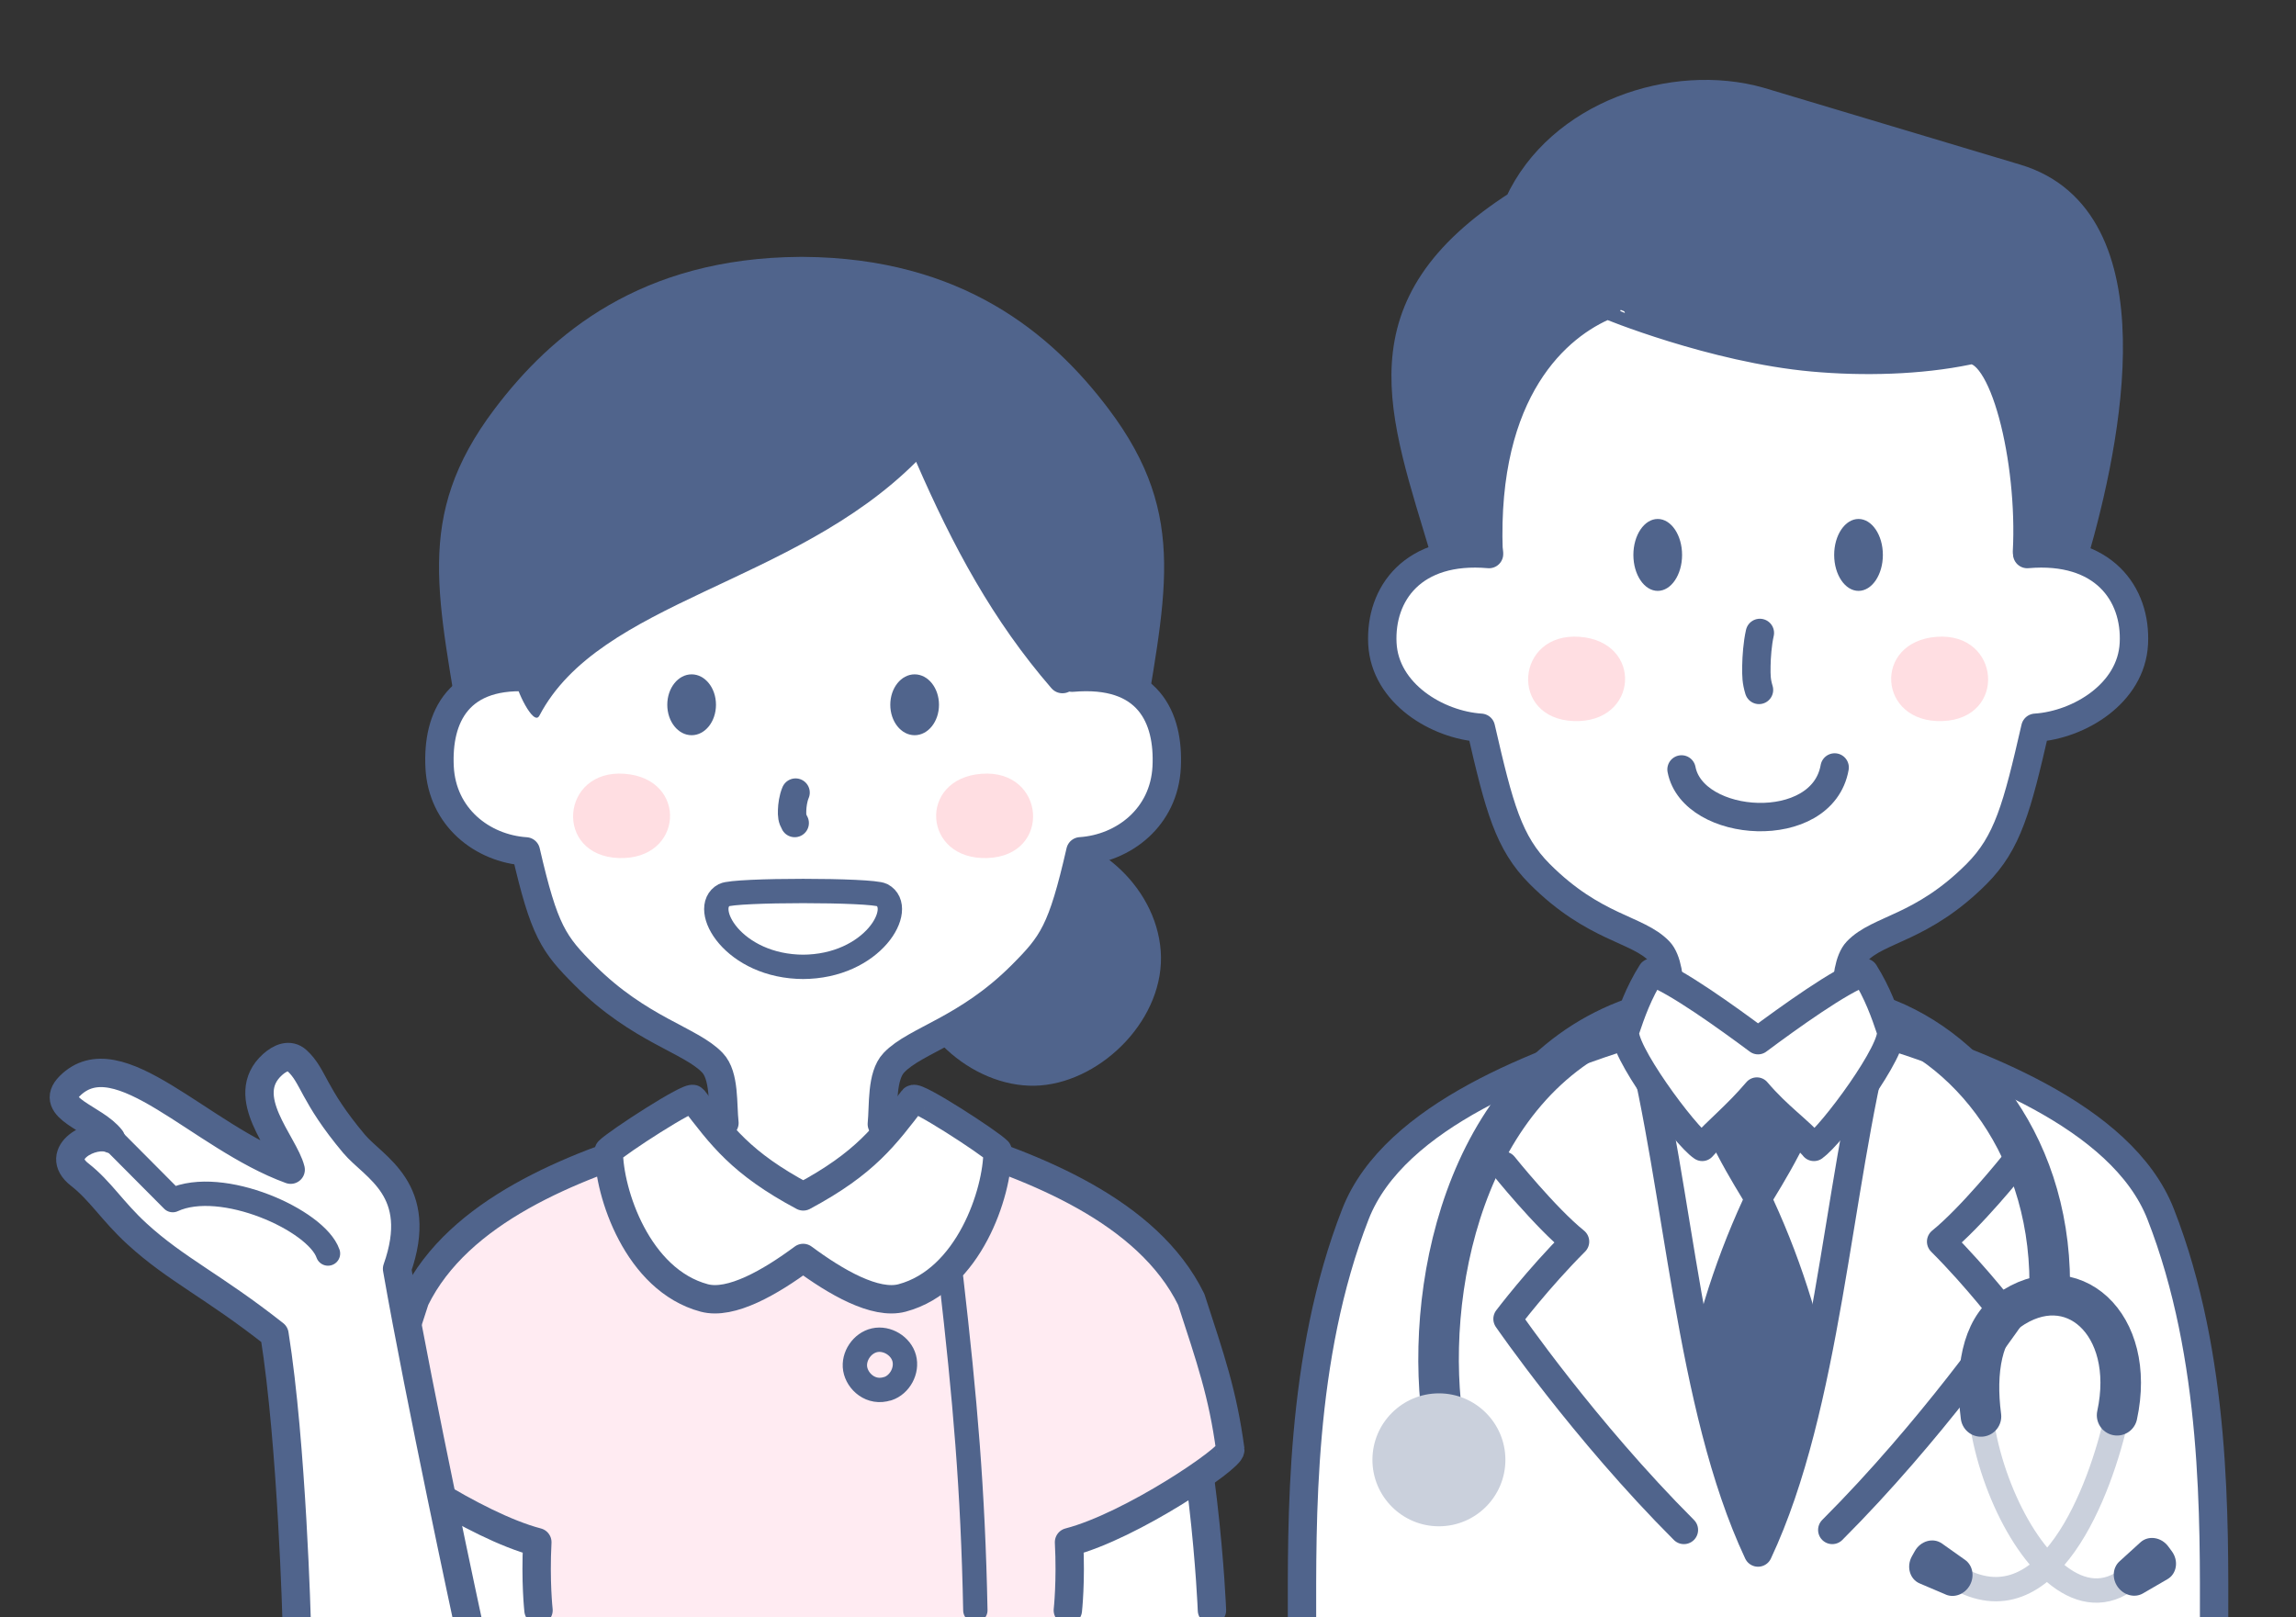 <svg xmlns="http://www.w3.org/2000/svg" xmlns:xlink="http://www.w3.org/1999/xlink" id="_&#x30EC;&#x30A4;&#x30E4;&#x30FC;_2" viewBox="0 0 290.44 204.6"><rect x="0" y="0" width="290.44" height="204.6" fill="#333333" stroke="none"/><defs><clipPath id="clippath"><rect width="290.44" height="204.6" style="fill:none;"></rect></clipPath></defs><g id="_&#x6587;&#x5B57;"><g style="clip-path:url(#clippath);"><rect x="97.52" y="41.5" width="15.39" height="79.01" style="fill:#fff;"></rect><rect x="97.52" y="41.5" width="15.39" height="79.01" style="fill:none; stroke:#50648c; stroke-linecap:round; stroke-linejoin:round; stroke-width:3.59px;"></rect><path d="m185.19,143.65c4.12-2.08,14.64-7.16,19.34-9.42.17-.08.32-.13.46-.16,1.19-.69,2.66-1.49,4.52-2.5,1.96-1.06,2.35-9.13.38-11.21-2.73-2.88-8.19-2.85-15.11-9.77-3.96-3.97-5.13-8.4-7.45-18.51-5.53-.36-12.13-4.34-12.46-10.65-.32-6.31,3.87-12.17,13.49-11.33-1.68-12.75-.15-30.91,2.08-35.77h63.92c2.23,4.86,3.75,23.02,2.08,35.77,9.62-.84,13.82,5.03,13.49,11.33-.32,6.31-6.93,10.29-12.46,10.65-2.32,10.11-3.49,14.55-7.45,18.51-6.92,6.92-12.38,6.89-15.11,9.77-1.97,2.07-1.61,10.19.38,11.21,2.12,1.08,3.76,1.93,5.02,2.68,4.72,2.27,15.19,7.33,19.3,9.4,0,0-5.25,16.93-37.43,16.93s-36.99-16.93-36.99-16.93" style="fill:#fff;"></path><path d="m185.19,143.65c4.12-2.08,14.64-7.16,19.34-9.42.17-.08.32-.13.46-.16,1.19-.69,2.66-1.49,4.52-2.5,1.96-1.06,2.35-9.13.38-11.21-2.73-2.88-8.19-2.85-15.11-9.77-3.96-3.97-5.13-8.4-7.45-18.51-5.53-.36-12.13-4.34-12.46-10.65-.32-6.31,3.87-12.17,13.49-11.33-1.68-12.75-.15-30.91,2.08-35.77h63.92c2.23,4.86,3.75,23.02,2.08,35.77,9.62-.84,13.82,5.03,13.49,11.33-.32,6.31-6.93,10.29-12.46,10.65-2.32,10.11-3.49,14.55-7.45,18.51-6.92,6.92-12.38,6.89-15.11,9.77-1.97,2.07-1.61,10.19.38,11.21,2.12,1.08,3.76,1.93,5.02,2.68,4.72,2.27,15.19,7.33,19.3,9.4,0,0-5.25,16.93-37.43,16.93s-36.99-16.93-36.99-16.93Z" style="fill:none; stroke:#50648c; stroke-linecap:round; stroke-linejoin:round; stroke-width:3.59px;"></path><path d="m199.07,91.23c-8.22-.3-7.36-11.26.74-10.66,8.11.6,7.47,10.96-.74,10.66" style="fill:#ffdee2;"></path><path d="m245.73,91.23c8.22-.3,7.36-11.26-.74-10.66-8.11.6-7.47,10.96.74,10.66" style="fill:#ffdee2;"></path><path d="m206.62,70.21c0-2.51,1.38-4.55,3.08-4.55s3.08,2.04,3.08,4.55-1.38,4.55-3.08,4.55-3.08-2.04-3.08-4.55" style="fill:#50648c;"></path><path d="m232.02,70.21c0-2.51,1.38-4.55,3.08-4.55s3.08,2.04,3.08,4.55-1.38,4.55-3.08,4.55-3.08-2.04-3.08-4.55" style="fill:#50648c;"></path><path d="m222.62,80.08c-.31,1.37-.42,3.04-.44,4.17-.02,1.27,0,1.95.33,3.04" style="fill:none; stroke:#50648c; stroke-linecap:round; stroke-linejoin:round; stroke-width:3.59px;"></path><path d="m212.71,97.35c1.44,7.51,17.8,8.64,19.37-.25" style="fill:none; stroke:#50648c; stroke-linecap:round; stroke-linejoin:round; stroke-width:3.59px;"></path><path d="m248.92,44.34c4.6-.96,8.1,14.08,7.49,25.46,2.38-.12,3.78-.12,5.94.39,4.23-14.53,9.92-42.49-7.3-47.64-9.23-2.76-25.53-7.66-32.44-9.72-10.88-3.1-25.34,1.65-30.53,13.01-20.2,12.92-14.64,26.13-9.25,44.22,1.49-.31,4.11-.45,5.47-.27-.74-20.51,8.68-28.65,15.05-31.24-.02.04,13.45,5.54,25.96,6.67,6.4.58,13.54.4,19.61-.86" style="fill:#50648c;"></path><path d="m248.92,44.34c4.6-.96,8.1,14.08,7.49,25.46,2.38-.12,3.78-.12,5.94.39,4.23-14.53,9.92-42.49-7.3-47.64-9.23-2.76-25.53-7.66-32.44-9.72-10.88-3.1-25.34,1.65-30.53,13.01-20.2,12.92-14.64,26.13-9.25,44.22,1.49-.31,4.11-.45,5.47-.27-.74-20.51,8.68-28.65,15.05-31.24-.02.04,13.45,5.54,25.96,6.67,6.4.58,13.54.4,19.61-.86Z" style="fill:none; stroke:#50648c; stroke-linecap:round; stroke-linejoin:round; stroke-width:3.59px;"></path><path d="m255.55,194.14l.13,11.03h-66.58l.13-11.03c-4.91-1.47-13.18-4.67-18.8-8.44-.62-.42-.97-1.23-.87-2.06,1.11-9.38,3.72-19.79,5.98-28.92,1.51-6.1,5.73-11.01,11.69-14.32,3.31-1.85,14.2-7.68,17.39-9.39.54-.29,1.16-.16,1.59.32,2.09,2.36,8.45,9.45,13.81,14.48,1.35,1.27,3.27,1.26,4.61-.02,5.39-5.12,11.84-12.16,13.94-14.48.43-.47,15.66,7.24,18.98,9.09,5.96,3.32,10.18,8.23,11.69,14.32,2.26,9.13,4.87,19.54,5.98,28.92.1.83-.25,1.64-.87,2.06-5.62,3.78-13.9,6.97-18.8,8.44" style="fill:#fff;"></path><path d="m233.06,205.34c0-.08,0-.15,0-.22,1.92-18.13-1.12-36.78-8.74-53.34.14-.32,6.53-10.11,6.52-15.05h-16.88c0,4.93,6.38,14.72,6.52,15.05-7.62,16.56-10.66,35.21-8.74,53.34,0,.07,0,.13,0,.22h21.32Z" style="fill:#50648c;"></path><path d="m164.7,205.53c0-13.09-.34-33.76,6.77-51.94,4.92-12.58,23.72-19.28,35.81-23.1,5.14,19.99,6.38,47.33,15.11,65.94,8.73-18.61,9.96-45.95,15.1-65.94,12.1,3.83,30.89,10.53,35.82,23.1,7.12,18.18,6.77,38.84,6.77,51.94" style="fill:#fff;"></path><path d="m164.7,205.53c0-13.09-.34-33.76,6.77-51.94,4.92-12.58,23.72-19.28,35.81-23.1,5.14,19.99,6.38,47.33,15.11,65.94,8.73-18.61,9.96-45.95,15.1-65.94,12.1,3.83,30.89,10.53,35.82,23.1,7.12,18.18,6.77,38.84,6.77,51.94" style="fill:none; stroke:#50648c; stroke-linecap:round; stroke-linejoin:round; stroke-width:3.59px;"></path><path d="m190.2,147.48s5.26,6.56,9.04,9.61c-4.69,4.69-8.54,9.78-8.54,9.78,0,0,9.69,14.08,22.31,26.7" style="fill:none; stroke:#50648c; stroke-linecap:round; stroke-linejoin:round; stroke-width:3.59px;"></path><path d="m254.59,147.48s-5.26,6.56-9.04,9.61c4.69,4.69,8.54,9.78,8.54,9.78,0,0-9.69,14.08-22.31,26.7" style="fill:none; stroke:#50648c; stroke-linecap:round; stroke-linejoin:round; stroke-width:3.59px;"></path><path d="m209.74,127.84c-22.54,5.57-29.25,31.56-27.5,49.68" style="fill:none; stroke:#50648c; stroke-linecap:round; stroke-linejoin:round; stroke-width:5.13px;"></path><path d="m235.34,127.84c12.45,3.07,23.95,16.15,23.95,34.59" style="fill:none; stroke:#50648c; stroke-linecap:round; stroke-miterlimit:10; stroke-width:5.13px;"></path><path d="m173.61,184.7c0-4.64,3.77-8.41,8.41-8.41s8.41,3.77,8.41,8.41-3.77,8.41-8.41,8.41-8.41-3.77-8.41-8.41" style="fill:#cad0dc;"></path><path d="m269.34,199.65c-11.84,9.49-25.8-26.28-15.31-33.79,7.97-5.7,16.28,1.6,13.77,13.21-2.05,9.46-8.75,27.32-20.38,20.46" style="fill:none; stroke:#cad0dc; stroke-linecap:round; stroke-miterlimit:10; stroke-width:3.08px;"></path><path d="m250.59,179.21c-.75-5.73.12-10.97,3.45-13.36,7.97-5.7,16.28,1.6,13.77,13.21" style="fill:none; stroke:#50648c; stroke-linecap:round; stroke-miterlimit:10; stroke-width:5.13px;"></path><path d="m246.13,201.74l-3.29-1.4c-1.26-.53-1.71-2.13-.99-3.43l.37-.66c.73-1.3,2.32-1.75,3.44-.96l2.92,2.07c.97.69,1.23,2.07.6,3.21-.63,1.13-1.95,1.64-3.04,1.18" style="fill:#50648c;"></path><path d="m268.11,197.55l2.65-2.41c1.01-.92,2.65-.67,3.53.53l.45.61c.88,1.2.62,2.84-.56,3.52l-3.1,1.8c-1.03.6-2.4.25-3.17-.79-.77-1.05-.68-2.46.2-3.26" style="fill:#50648c;"></path><path d="m229.47,145.15c-1.98-2.25-4.52-3.9-7.23-7.09-2.71,3.18-4.93,4.84-6.91,7.09-2.19-1.44-10.43-12.6-9.69-14.79.74-2.2,1.63-4.74,3.27-7.34,2.92.92,9.69,5.81,13.48,8.63h0c3.79-2.82,10.56-7.71,13.48-8.63,1.64,2.61,2.53,5.14,3.27,7.34.75,2.2-7.5,13.35-9.69,14.79" style="fill:#fff;"></path><path d="m229.47,145.15c-1.98-2.25-4.52-3.9-7.23-7.09-2.71,3.18-4.93,4.84-6.91,7.09-2.19-1.44-10.43-12.6-9.69-14.79.74-2.2,1.63-4.74,3.27-7.34,2.92.92,9.69,5.81,13.48,8.63h0c3.79-2.82,10.56-7.71,13.48-8.63,1.64,2.61,2.53,5.14,3.27,7.34.75,2.2-7.5,13.35-9.69,14.79Z" style="fill:none; stroke:#50648c; stroke-linecap:round; stroke-linejoin:round; stroke-width:3.5px;"></path><path d="m144.27,94.81c-3.16,20.33-24.22,25.21-40.02,26.36-.95.07-1.89.13-2.8.17-.02,0-.04,0-.05,0-.02,0-.04,0-.06,0-.91-.05-1.85-.1-2.8-.17-15.81-1.16-36.86-6.03-40.01-26.36-2.99-19.21-6.33-29.34,4.03-43.06,7.18-9.51,18.53-19.12,38.64-19.25h.4c20.12.13,31.47,9.74,38.64,19.25,10.35,13.72,7.02,23.85,4.03,43.06" style="fill:#50648c;"></path><path d="m146.83,120.33c-.61-8.42-8.8-15.53-17.21-14.96-8.42.57-15.57,8.72-15.04,17.14.53,8.42,9.12,15.46,17.06,14.82,7.93-.64,15.8-8.59,15.19-17.01" style="fill:#50648c;"></path><path d="m147.58,97.06c-.32,6.31-5.39,10.28-10.91,10.65-2.32,10.11-3.49,11.71-7.45,15.68-6.92,6.92-13.41,8.18-16.14,11.06-1.61,1.69-1.29,5.41-1.53,7.77,3.51,1.17,6.67,2.93,7.96,5.24,2.59,4.67,3,10.27,2.45,15.58-6.85.21-34.3.21-41.16,0-.55-5.31-.14-10.91,2.45-15.58,1.34-2.41,4.7-4.21,8.39-5.38-.26-2.3.06-5.97-1.52-7.62-2.73-2.88-9.22-4.15-16.14-11.06-3.97-3.97-5.13-5.57-7.46-15.68-5.53-.37-10.59-4.34-10.91-10.65-.32-6.31,2.33-12.17,11.95-11.33-1.67-12.75-.14-30.91,2.08-35.77h63.91c2.23,4.86,3.76,23.02,2.08,35.77,9.62-.84,12.27,5.02,11.95,11.33" style="fill:#fff;"></path><path d="m147.58,97.06c-.32,6.31-5.39,10.28-10.91,10.65-2.32,10.11-3.49,11.71-7.45,15.68-6.92,6.92-13.41,8.18-16.14,11.06-1.61,1.69-1.29,5.41-1.53,7.77,3.51,1.17,6.67,2.93,7.96,5.24,2.59,4.67,3,10.27,2.45,15.58-6.85.21-34.3.21-41.16,0-.55-5.31-.14-10.91,2.45-15.58,1.34-2.41,4.7-4.21,8.39-5.38-.26-2.3.06-5.97-1.52-7.62-2.73-2.88-9.22-4.15-16.14-11.06-3.97-3.97-5.13-5.57-7.46-15.68-5.53-.37-10.59-4.34-10.91-10.65-.32-6.31,2.33-12.17,11.95-11.33-1.67-12.75-.14-30.91,2.08-35.77h63.91c2.23,4.86,3.76,23.02,2.08,35.77,9.62-.84,12.27,5.02,11.95,11.33Z" style="fill:none; stroke:#50648c; stroke-linecap:round; stroke-linejoin:round; stroke-width:3.59px;"></path><path d="m78.26,108.56c-8.22-.3-7.36-11.26.74-10.66,8.11.6,7.47,10.96-.74,10.66" style="fill:#ffdee2;"></path><path d="m124.92,108.56c8.22-.3,7.36-11.26-.74-10.66-8.11.6-7.47,10.96.74,10.66" style="fill:#ffdee2;"></path><path d="m84.41,89.17c0-2.13,1.38-3.85,3.08-3.85s3.08,1.72,3.08,3.85-1.38,3.85-3.08,3.85-3.08-1.72-3.08-3.85" style="fill:#50648c;"></path><path d="m112.62,89.17c0-2.13,1.38-3.85,3.08-3.85s3.08,1.72,3.08,3.85-1.38,3.85-3.08,3.85-3.08-1.72-3.08-3.85" style="fill:#50648c;"></path><path d="m100.64,100.28c-.31.73-.42,1.62-.44,2.23-.02.68,0,1.04.33,1.62" style="fill:none; stroke:#50648c; stroke-linecap:round; stroke-linejoin:round; stroke-width:3.59px;"></path><path d="m101.48,122.33c8.97,0,13.16-7.46,10.09-9.09-1.29-.68-18.67-.68-19.96,0-3.07,1.63,1.12,9.09,10.09,9.09" style="fill:#fff;"></path><path d="m101.48,122.33c8.97,0,13.16-7.46,10.09-9.09-1.29-.68-18.67-.68-19.96,0-3.07,1.63,1.12,9.09,10.09,9.09" style="fill:none; stroke:#50648c; stroke-miterlimit:10; stroke-width:3.08px;"></path><path d="m68.23,90.55c7.63-14.58,32.07-16.54,47.66-32.12,4.66,10.72,9.7,20.08,17.11,28.64.95,1.1,2.75.73,3.17-.67,3.08-10.26,1.67-27.81-2.5-34.84-4.6-7.75-15.92-12.93-26.38-14.48-11.5-1.7-27.96,3.42-35.38,10.67-6.93,6.78-8.21,23.76-6.81,37.97.15,1.54,2.4,6.21,3.12,4.84" style="fill:#50648c;"></path><path d="m49.87,205.44s.89-24.84,6.53-42.19c5.56-11.38,13.52-12.43,27.53-19.17,0,0,4.61,10.3,17.66,10.57,13.05-.28,17.66-10.57,17.66-10.57,14.01,6.74,21.96,7.79,27.53,19.17,5.65,17.35,6.53,42.19,6.53,42.19" style="fill:#fff;"></path><path d="m56.4,163.25c5.56-11.38,13.52-12.43,27.53-19.17,0,0,4.61,10.3,17.66,10.57,13.05-.28,17.66-10.57,17.66-10.57,14.01,6.74,21.96,7.79,27.53,19.17,5.65,17.35,6.53,40.49,6.53,40.49" style="fill:none; stroke:#50648c; stroke-linecap:round; stroke-linejoin:round; stroke-width:3.59px;"></path><path d="m68.12,205.16s-.41-5.11-.15-10.04c-7.9-2.05-20.54-10.68-20.4-11.69.96-7.16,2.5-11.52,4.94-19.02,5.49-11.24,19.91-16.8,31.43-20.32,0,0,4.44,10.51,17.66,10.51s17.66-10.51,17.66-10.51c11.52,3.52,25.93,9.08,31.43,20.32,2.44,7.51,3.98,11.87,4.94,19.02.14,1.02-12.5,9.64-20.4,11.69.26,4.93-.15,10.04-.15,10.04" style="fill:#ffebf2;"></path><path d="m68.12,203.74s-.41-3.69-.15-8.62c-7.9-2.05-20.54-10.68-20.4-11.69.96-7.16,2.5-11.52,4.94-19.02,5.49-11.24,19.91-16.8,31.43-20.32,0,0,4.44,10.51,17.66,10.51s17.66-10.51,17.66-10.51c11.52,3.52,25.93,9.08,31.43,20.32,2.44,7.51,3.98,11.87,4.94,19.02.14,1.02-12.5,9.64-20.4,11.69.26,4.93-.15,8.62-.15,8.62" style="fill:none; stroke:#50648c; stroke-linecap:round; stroke-linejoin:round; stroke-width:3.59px;"></path><path d="m120.32,161.76c1.74,15.16,2.76,26.71,3.06,41.98" style="fill:none; stroke:#50648c; stroke-linecap:round; stroke-linejoin:round; stroke-width:3.08px;"></path><path d="m126.19,145.62c0,5.28-3.62,16.34-12.08,18.6-3.38.9-8.37-1.99-12.51-5.06-4.14,3.07-9.14,5.96-12.51,5.06-8.46-2.26-12.08-13.31-12.08-18.6,1.12-1.12,10.29-7.07,10.69-6.55,3.56,4.64,6.02,8.09,13.91,12.3,7.88-4.22,10.34-7.67,13.9-12.3.4-.52,9.56,5.43,10.69,6.55" style="fill:#fff;"></path><path d="m126.19,145.62c0,5.28-3.62,16.34-12.08,18.6-3.38.9-8.37-1.99-12.51-5.06-4.14,3.07-9.14,5.96-12.51,5.06-8.46-2.26-12.08-13.31-12.08-18.6,1.12-1.12,10.29-7.07,10.69-6.55,3.56,4.64,6.02,8.09,13.91,12.3,7.88-4.22,10.34-7.67,13.9-12.3.4-.52,9.56,5.43,10.69,6.55Z" style="fill:none; stroke:#50648c; stroke-linecap:round; stroke-linejoin:round; stroke-width:3.59px;"></path><path d="m112.3,175.7c1.53-.5,2.5-2.3,2.08-3.86-.42-1.56-2.18-2.62-3.75-2.27-1.57.35-2.72,2.04-2.45,3.63.27,1.59,1.99,3.19,4.12,2.49Z" style="fill:none; stroke:#50648c; stroke-linecap:round; stroke-linejoin:round; stroke-width:3.08px;"></path><path d="m37.54,205.53s-.59-22.73-2.82-36.71c-7.74-6.11-12.41-8.15-17.39-12.71-3.13-2.87-4.62-5.45-7.25-7.5-3.51-2.74,1.68-5.55,3.96-4.51-2.06-2.69-8.04-3.86-5.22-6.69,6.14-6.14,16.47,6.41,27.95,10.58-.82-3.32-6.77-9.27-2.29-13.3.96-.86,2.14-1.37,3.09-.5,2.15,1.97,1.96,4.26,7.21,10.52,2.53,3.02,9.01,5.77,5.45,15.83,2.87,16.41,9.03,44.98,9.03,44.98" style="fill:#fff;"></path><path d="m37.54,205.53s-.59-22.73-2.82-36.71c-7.74-6.11-12.41-8.15-17.39-12.71-3.13-2.87-4.62-5.45-7.25-7.5-3.51-2.74,1.68-5.55,3.96-4.51-2.06-2.69-8.04-3.86-5.22-6.69,6.14-6.14,16.47,6.41,27.95,10.58-.82-3.32-6.77-9.27-2.29-13.3.96-.86,2.14-1.37,3.09-.5,2.15,1.97,1.96,4.26,7.21,10.52,2.53,3.02,9.01,5.77,5.45,15.83,2.87,16.41,9.03,44.98,9.03,44.98" style="fill:none; stroke:#50648c; stroke-linecap:round; stroke-linejoin:round; stroke-width:3.59px;"></path><path d="m14.04,143.99l7.81,7.85c6.19-2.86,18.18,2.53,19.64,6.76" style="fill:none; stroke:#50648c; stroke-linecap:round; stroke-linejoin:round; stroke-width:3.08px;"></path></g></g></svg>